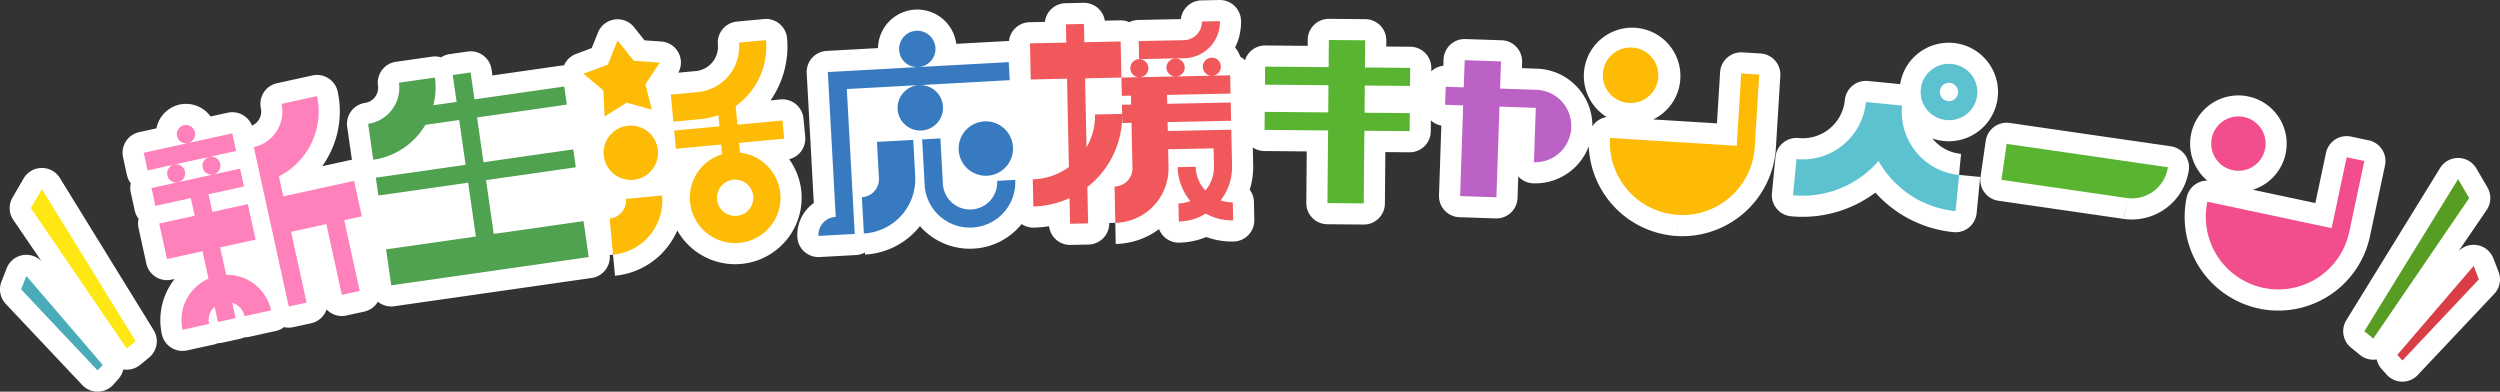 <svg id="グループ_27329" data-name="グループ 27329" xmlns="http://www.w3.org/2000/svg" xmlns:xlink="http://www.w3.org/1999/xlink" width="935.296" height="146.521" viewBox="0 0 935.296 146.521">
  <rect x="0" y="0" width="935.296" height="146.521" fill="#333333" stroke="none"/>
  <defs>
    <clipPath id="clip-path">
      <rect id="長方形_26487" data-name="長方形 26487" width="935.296" height="146.521" fill="none"/>
    </clipPath>
  </defs>
  <g id="グループ_27330" data-name="グループ 27330" clip-path="url(#clip-path)">
    <path id="パス_115529" data-name="パス 115529" d="M22.408,75.273a7.908,7.908,0,0,0-6.732-3.759h-.1a7.9,7.9,0,0,0-6.734,3.921L4.7,82.541A7.906,7.906,0,0,0,5,90.986L15.53,106.419A7.889,7.889,0,0,0,2.5,109.044L.539,114.069a7.91,7.91,0,0,0,1.615,8.294l28.616,30.353a7.911,7.911,0,0,0,5.753,2.483h.105a7.9,7.9,0,0,0,5.79-2.637l1.894-2.118a7.875,7.875,0,0,0,1.82-3.566c.042.007.083.018.127.025a7.818,7.818,0,0,0,1.134.082,7.911,7.911,0,0,0,5-1.778l3.359-2.739a7.909,7.909,0,0,0,1.735-10.278Z" transform="translate(0 -8.678)" fill="#fff"/>
    <path id="パス_115530" data-name="パス 115530" d="M1055.828,109.814l-1.958-5.028a7.889,7.889,0,0,0-13.035-2.624L1051.37,86.73a7.908,7.908,0,0,0,.3-8.445l-4.148-7.107a7.908,7.908,0,0,0-6.734-3.921h-.1a7.909,7.909,0,0,0-6.732,3.76l-35.076,56.916a7.907,7.907,0,0,0,1.734,10.278l3.359,2.74a7.913,7.913,0,0,0,5,1.778,7.823,7.823,0,0,0,1.134-.082c.043-.006.083-.018.127-.025a7.873,7.873,0,0,0,1.82,3.566l1.894,2.118a7.911,7.911,0,0,0,5.791,2.636h.1a7.909,7.909,0,0,0,5.754-2.484l28.615-30.351a7.9,7.9,0,0,0,1.615-8.293" transform="translate(-121.07 -8.162)" fill="#fff"/>
    <path id="パス_115531" data-name="パス 115531" d="M306.149,72.717l-.005-.052a24.842,24.842,0,0,0-4.57-12.118,7.907,7.907,0,0,0,6-8.419l-.635-6.807a7.917,7.917,0,0,0-8.608-7.139l-3.714.347a35.268,35.268,0,0,0,6.168-23.265,7.907,7.907,0,0,0-8.609-7.157l-10.127.944a7.908,7.908,0,0,0-7.142,8.585A9.163,9.163,0,0,1,266.7,27.56l-6.593.615a7.889,7.889,0,0,0-6.388-11.667l-6.256-.431-3.9-4.9a7.908,7.908,0,0,0-13.525,1.98L227.7,18.966l-5.871,2.2a7.9,7.9,0,0,0-4.483,4.285,8.108,8.108,0,0,0-1.029.07l-25.766,3.689-.324-2.254a7.909,7.909,0,0,0-8.948-6.7l-6.685.957a7.875,7.875,0,0,0-3.245,1.232,7.893,7.893,0,0,0-3.441-.266L154.454,24.1a7.909,7.909,0,0,0-6.71,8.931,5.724,5.724,0,0,1-4.834,6.448,7.908,7.908,0,0,0-6.69,8.947l1.77,12.35a7.885,7.885,0,0,0-.88.138l-10.221,2.239a35.167,35.167,0,0,0,5.782-27.9,7.909,7.909,0,0,0-9.423-6.052l-13.279,2.909a7.907,7.907,0,0,0-6.034,9.405,5.721,5.721,0,0,1-3.327,6.455,7.911,7.911,0,0,0-9.052-4.827l-6.443,1.411a11.359,11.359,0,0,0-11.393-4.5l-.165.034A11.345,11.345,0,0,0,64.859,49L58.4,50.412a7.91,7.91,0,0,0-6.032,9.417l1.445,6.6a7.915,7.915,0,0,0,1.464,3.139,7.906,7.906,0,0,0-.017,3.462L56.728,79.7a7.882,7.882,0,0,0,1.459,3.136,7.905,7.905,0,0,0-.017,3.465l2.912,13.276a7.908,7.908,0,0,0,9.419,6.03l1.162-.255a24.9,24.9,0,0,0-4.78,20.691,7.908,7.908,0,0,0,9.416,6.036l9.938-2.176a7.974,7.974,0,0,0,1.63-.548,8.907,8.907,0,0,0,1.712-.184l6.6-1.446a8.016,8.016,0,0,0,1.633-.548h.011A7.876,7.876,0,0,0,99.513,127l9.94-2.178a7.906,7.906,0,0,0,3.137-1.462,7.889,7.889,0,0,0,3.459.016l6.678-1.463a7.9,7.9,0,0,0,5.788-5.156,7.91,7.91,0,0,0,7.411,2.263l6.677-1.463a7.879,7.879,0,0,0,5.109-3.707c.082.066.158.137.242.2a7.906,7.906,0,0,0,5.864,1.5l73.871-10.575a7.9,7.9,0,0,0,6.74-8.592l1.248-.117h0l.738,7.871a28.291,28.291,0,0,0,23.3-16.933,24.882,24.882,0,0,0,46.433-14.485M280.7,68.2h0l.005.062ZM75.2,46.731l-.18.04v0c.06-.014.12-.025.181-.036m-.344.073v0l-.068.015.067-.018" transform="translate(-6.333 -0.98)" fill="#fff"/>
    <path id="パス_115532" data-name="パス 115532" d="M707.25,28.389a7.908,7.908,0,0,0-7.406-8.381l-6.743-.416A7.923,7.923,0,0,0,684.722,27l-1.183,19.154-23.846-1.47a18.114,18.114,0,0,0,4.152-2.788,17.9,17.9,0,0,0,5.993-12.4A18.067,18.067,0,1,0,642.3,43.794a7.831,7.831,0,0,0-5.359,3.429,21.421,21.421,0,0,0-20.688-21.529l-5.682-.192.077-2.265a7.909,7.909,0,0,0-7.637-8.17l-13.584-.459a7.921,7.921,0,0,0-8.17,7.636l-.078,2.348a7.875,7.875,0,0,0-4.515,2.091l.011-1.221a7.909,7.909,0,0,0-7.839-7.976l-9.017-.078.019-2.266A7.908,7.908,0,0,0,552,7.166l-13.588-.119h-.068a7.908,7.908,0,0,0-7.908,7.839l-.02,2.263-15.851-.139H514.5a7.9,7.9,0,0,0-7.539,5.523c-.022-.022-.04-.046-.062-.067a7.936,7.936,0,0,0-1.679-1.231,11.257,11.257,0,0,0-1.949-3.464,21.338,21.338,0,0,0,2.219-10.056A7.942,7.942,0,0,0,497.416,0l-6.754.142a7.908,7.908,0,0,0-7.69,7l-15.925.329a7.892,7.892,0,0,0-3.362.826,8.062,8.062,0,0,0-3.393-.687l-5.756.119A7.91,7.91,0,0,0,452.2,3.255a7.992,7.992,0,0,0-5.64-2.2l-6.754.141a7.905,7.905,0,0,0-7.69,7l-5.754.119a7.9,7.9,0,0,0-7.686,7.028c-.171,0-.342-.007-.514,0L398.95,16.395a14.7,14.7,0,0,0-29.276,1.6l-19.209,1.05A7.909,7.909,0,0,0,343,27.373l2.654,48.576A14.67,14.67,0,0,0,339.5,88.693a7.909,7.909,0,0,0,7.9,7.481c.143,0,.287,0,.431-.012l13.573-.742a7.861,7.861,0,0,0,3.371-.961l.043.779A28.2,28.2,0,0,0,385.369,84.61a24.845,24.845,0,0,0,20.118,8.4h0l.046,0a24.766,24.766,0,0,0,17.875-9.188,7.826,7.826,0,0,0,4.584,1.332,42.4,42.4,0,0,0,5.681-.519,7.908,7.908,0,0,0,7.854,6.991l.165,0,6.752-.141a7.909,7.909,0,0,0,7.742-8.07l2.259-.051v0h0l.167,7.906a28.1,28.1,0,0,0,16.214-5.551,7.9,7.9,0,0,0,7.523,5.063,27.821,27.821,0,0,0,10.142-2.116,27.7,27.7,0,0,0,10.268,1.69,7.907,7.907,0,0,0,7.693-8.07l-.141-6.753a7.873,7.873,0,0,0-1.575-4.574,28.2,28.2,0,0,0,1.3-9.013l-.141-6.78a7.9,7.9,0,0,0,4.329,1.339l15.853.138-.17,19.269a7.908,7.908,0,0,0,7.839,7.977l13.588.119h.07a7.91,7.91,0,0,0,7.906-7.838l.168-19.27,9.017.079h.07a7.908,7.908,0,0,0,7.906-7.838l.037-4.11a7.861,7.861,0,0,0,3.919,1.952l-.878,26.1a7.909,7.909,0,0,0,7.637,8.17l13.585.46c.089,0,.177,0,.266,0a7.906,7.906,0,0,0,7.9-7.642l.272-8.084a7.886,7.886,0,0,0,5.548,2.6l.134,0a21.371,21.371,0,0,0,20.69-13.862,35.089,35.089,0,0,0,32.9,33.572l.485-7.894,0,0L668.5,88.3q1.057.062,2.1.062a35.12,35.12,0,0,0,34.978-32.93Z" transform="translate(-41.196 0)" fill="#fff"/>
    <path id="パス_115533" data-name="パス 115533" d="M824.548,66.637l.674-6.857a15.725,15.725,0,0,1-10.686-5.713l-.038-.047a18.122,18.122,0,0,0,4.275.935l.432.041a18.43,18.43,0,1,0-10.324-32.59,18.26,18.26,0,0,0-6.448,11.274l-12.048-1.174a7.915,7.915,0,0,0-8.63,7.043l-.011.1a15.832,15.832,0,0,1-17.311,14.2,7.908,7.908,0,0,0-8.649,7.1l-1.318,13.532a7.908,7.908,0,0,0,7.109,8.637,45.475,45.475,0,0,0,31.587-8.851,45.175,45.175,0,0,0,29.248,14.789c.259.025.517.038.771.038a7.911,7.911,0,0,0,7.862-7.143l1.318-13.532-7.866-.765Z" transform="translate(-91.549 -2.207)" fill="#fff"/>
    <path id="パス_115534" data-name="パス 115534" d="M919.7,64.189a7.908,7.908,0,0,0-5.2-3.1l-60.316-8.75a7.909,7.909,0,0,0-8.962,6.691l-1.95,13.45a7.909,7.909,0,0,0,6.691,8.962l46.951,6.809,1.061-7.317-1.015,7.324a21.244,21.244,0,0,0,2.95.2,21.572,21.572,0,0,0,21.279-18.409,7.9,7.9,0,0,0-1.488-5.868" transform="translate(-102.32 -6.342)" fill="#fff"/>
    <path id="パス_115535" data-name="パス 115535" d="M999.522,93.308l5.629-26.508a7.907,7.907,0,0,0-6.089-9.377l-6.606-1.4a7.908,7.908,0,0,0-9.381,6.091l-3.986,18.772L955.7,75.913a18.059,18.059,0,1,0-17.047-3.435,7.909,7.909,0,0,0-7.707,6.347A35.081,35.081,0,0,0,958,120.353l1.243-5.86-1.232,5.865a35.044,35.044,0,0,0,41.514-27.051" transform="translate(-112.877 -4.921)" fill="#fff"/>
    <path id="パス_115536" data-name="パス 115536" d="M17.268,80.514l35.077,56.916-3.359,2.74L13.121,87.62Z" transform="translate(-1.592 -9.77)" fill="#fee712"/>
    <path id="パス_115537" data-name="パス 115537" d="M10.957,117.493l28.553,33.26-1.894,2.118L9,122.518Z" transform="translate(-1.092 -14.258)" fill="#4bacb9"/>
    <path id="パス_115538" data-name="パス 115538" d="M1041.782,76.257l-35.077,56.916,3.359,2.74,35.865-52.549Z" transform="translate(-122.162 -9.254)" fill="#589d23"/>
    <path id="パス_115539" data-name="パス 115539" d="M1049.3,113.235l-28.552,33.26,1.894,2.118,28.615-30.35Z" transform="translate(-123.866 -13.741)" fill="#d93e46"/>
    <path id="パス_115540" data-name="パス 115540" d="M95.786,61.454,62.633,68.719l-1.445-6.6L94.34,54.855Zm1.447,6.6L98.7,74.73,85.419,77.639l1.445,6.6,13.278-2.909L103.051,94.6,89.775,97.515l2.247,10.256a16.945,16.945,0,0,1,16.831,13.309l-9.939,2.177a6.7,6.7,0,0,0-4.593-4.992l1.255,5.724-6.6,1.447-1.255-5.725a6.71,6.71,0,0,0-2.084,6.456L75.7,128.343a16.943,16.943,0,0,1,9.722-19.126L83.175,98.958,69.9,101.871,66.987,88.595l13.276-2.911-1.445-6.6L65.544,82,64.08,75.317Zm-24.661-1.51a3.441,3.441,0,0,1,4.072,2.607,3.37,3.37,0,0,1-2.611,3.987l-.016,0a3.3,3.3,0,0,1-3.959-2.474l-.016-.074a3.37,3.37,0,0,1,2.513-4.049l.015,0M77.8,58.476a3.419,3.419,0,1,1,2.552-3.984A3.417,3.417,0,0,1,77.8,58.476m8.044,5.152a3.367,3.367,0,1,1-2.6,4.073,3.44,3.44,0,0,1,2.6-4.073M142.8,85.895l-6.6,1.445,5.8,26.474-6.678,1.463-5.8-26.472-13.2,2.89,5.8,26.476-6.678,1.462L102.385,60.008a13.613,13.613,0,0,0,10.368-16.186l13.279-2.91A27.25,27.25,0,0,1,111.78,70.946l1.639,7.475,26.474-5.8Z" transform="translate(-7.425 -4.965)" fill="#ff81bb"/>
    <path id="パス_115541" data-name="パス 115541" d="M199.9,64.438l33.593-4.805.957,6.687-33.593,4.808,2.885,20.137,33.593-4.811,1.925,13.455-73.871,10.575-1.926-13.454,33.591-4.81-2.883-20.138-33.592,4.808-.957-6.685,33.591-4.81-2.4-16.754-12.647,1.81a27.116,27.116,0,0,1-19.5,13.067l-1.928-13.453a13.619,13.619,0,0,0,11.527-15.376l13.453-1.925a26.4,26.4,0,0,1-.573,10.351l8.7-1.245L188.4,31.8l6.685-.957,1.448,10.076,33.591-4.808.967,6.766L197.5,47.683Z" transform="translate(-19.019 -3.743)" fill="#4fa250"/>
    <path id="パス_115542" data-name="パス 115542" d="M268.134,69.349a10.172,10.172,0,1,1,9.184-11.073v0a10.174,10.174,0,0,1-9.184,11.071m-7.6,28.006-1.263-13.531a6.737,6.737,0,0,0,6.1-7.317c0-.011,0-.022,0-.033L278.9,75.211a20.351,20.351,0,0,1-18.364,22.142m62.594-22.835A16.966,16.966,0,1,1,301.323,59.8l-.339-3.647L284.05,57.732l-.635-6.807,16.933-1.582-.393-4.218a27.12,27.12,0,0,1-6.724,1.526L283.1,47.6l-.944-10.127,10.127-.945a17.053,17.053,0,0,0,15.354-18.509l10.127-.944a27.258,27.258,0,0,1-11.346,24.68l.649,6.968,16.852-1.573.635,6.807-16.852,1.571.339,3.646a17.1,17.1,0,0,1,15.081,15.347M305.56,69.289a6.808,6.808,0,0,0-6.09,7.434,6.738,6.738,0,0,0,7.321,6.1l.032,0A6.808,6.808,0,0,0,313,75.461a6.879,6.879,0,0,0-7.44-6.172" transform="translate(-31.189 -2.072)" fill="#febb05"/>
    <path id="パス_115543" data-name="パス 115543" d="M354.952,82.743,351.99,28.53l67.7-3.7.368,6.746L359.1,34.906l2.964,54.207-13.572.742a6.758,6.758,0,0,1,6.382-7.114l.076,0m10.526,6.191-.741-13.566a6.737,6.737,0,0,0,6.378-7.078c0-.013,0-.025,0-.039l-.742-13.573,13.573-.742.742,13.571a20.356,20.356,0,0,1-19.207,21.429m21.615-38.515a8.5,8.5,0,1,1,7.984-8.995v0a8.523,8.523,0,0,1-7.984,8.992m-1.3-23.732a6.74,6.74,0,0,1-7.115-6.341l0-.035a6.8,6.8,0,1,1,7.2,6.372l-.079,0m20.316,60.023a16.932,16.932,0,0,1-17.905-15.9c0-.025,0-.05,0-.075l-.927-16.984,6.826-.373.928,16.984a10.173,10.173,0,1,0,20.316-1.111l6.746-.366a16.917,16.917,0,0,1-15.956,17.826h-.023m5.543-19.378a10.173,10.173,0,1,1,9.6-10.717v.007a10.178,10.178,0,0,1-9.6,10.713" transform="translate(-42.288 -1.59)" fill="#387abf"/>
    <path id="パス_115544" data-name="パス 115544" d="M460.02,71.082l.281,13.587-6.753.141-.2-9.6a34.466,34.466,0,0,1-13.531,3.132l-.213-10.171a23.693,23.693,0,0,0,13.5-4.6l-.688-33.037-13.587.283-.281-13.507,13.588-.283-.143-6.834,6.754-.141.141,6.836,13.59-.283.279,13.5L459.17,30.4l.537,25.792a23.169,23.169,0,0,0,3.163-12.275l10.171-.213a33.908,33.908,0,0,1-13.024,27.378m10.456,13.376-.282-13.584a6.808,6.808,0,0,0,6.693-6.9l-.352-16.924-3.417.071-.143-6.834,3.417-.071-.069-3.339-3.417.071-.141-6.836,40.682-.846.141,6.836-23.758.494.069,3.339,23.76-.5.141,6.834-23.758.5.068,3.339,23.76-.492.283,13.587a20.251,20.251,0,0,1-4.29,12.87,14.161,14.161,0,0,0,4.569.719l.142,6.752a19.647,19.647,0,0,1-10.228-2.555,19.877,19.877,0,0,1-10.113,2.979l-.141-6.754a13.674,13.674,0,0,0,4.459-.907A20.651,20.651,0,0,1,493.8,63.626l6.754-.141a13.437,13.437,0,0,0,3.6,8.88,13.431,13.431,0,0,0,3.231-9.019l-.14-6.756-17.005.351.14,6.752a20.351,20.351,0,0,1-19.916,20.765m9.04-54.482a3.3,3.3,0,0,1-3.406-3.2c0-.023,0-.047,0-.069a3.372,3.372,0,0,1,3.255-3.486h.013a3.44,3.44,0,0,1,3.488,3.345,3.372,3.372,0,0,1-3.335,3.409h-.013m16.867-7.107-17,.351-.138-6.752,17.005-.351a6.807,6.807,0,0,0,6.611-6.976L509.6,9a13.549,13.549,0,0,1-13.219,13.87h-.01M493.1,29.693a3.369,3.369,0,0,1-3.487-3.247v-.017a3.419,3.419,0,0,1,6.836-.143,3.372,3.372,0,0,1-3.337,3.407H493.1m13.587-.283a3.369,3.369,0,0,1-3.486-3.249v-.015a3.439,3.439,0,0,1,3.347-3.489,3.368,3.368,0,0,1,3.406,3.33V26a3.3,3.3,0,0,1-3.19,3.4l-.076,0" transform="translate(-53.217 -1.092)" fill="#f0585c"/>
    <path id="パス_115545" data-name="パス 115545" d="M575.84,44.236l16.924.148-.06,6.752-16.924-.148-.237,27.177-13.588-.119.24-27.177-23.761-.207.06-6.752,23.76.207.088-10.171-23.758-.207.057-6.754,23.76.207.088-10.171,13.588.119-.088,10.173,16.924.147-.058,6.754-16.924-.148Z" transform="translate(-65.338 -2.065)" fill="#59b531"/>
    <path id="パス_115546" data-name="パス 115546" d="M662.505,50.745a13.479,13.479,0,0,1-13.893,13.049l-.067,0,.687-20.335L635.648,43l-1.142,33.916-13.585-.459,1.142-33.916-6.753-.228.229-6.751,6.751.227.344-10.166,13.584.459-.343,10.168,13.585.46a13.5,13.5,0,0,1,13.047,13.929c0,.037,0,.074,0,.111" transform="translate(-74.667 -3.109)" fill="#bc62c7"/>
    <path id="パス_115547" data-name="パス 115547" d="M692.9,41.064a10.387,10.387,0,1,1,.1,0l-.1-.006m17.8,41.86A27.175,27.175,0,0,1,685.241,54.13v-.005l47.432,2.923L734.342,30l6.743.415-1.669,27.045A27.157,27.157,0,0,1,710.7,82.924" transform="translate(-82.923 -2.517)" fill="#febb05"/>
    <path id="パス_115548" data-name="パス 115548" d="M825.582,68.748,824.264,82.28A37.224,37.224,0,0,1,795.43,63.517a37.494,37.494,0,0,1-32,12.825l1.318-13.531a23.741,23.741,0,0,0,25.96-21.291c0-.016,0-.033,0-.048l13.531,1.318a23.74,23.74,0,0,0,21.3,25.955l.048,0M811.25,36.688a10.49,10.49,0,0,1,11.436-9.451l.053.005a10.521,10.521,0,1,1-1.774,20.967l-.268-.026a10.494,10.494,0,0,1-9.453-11.441l.005-.052m7.171.7a3.369,3.369,0,0,0,2.971,3.725l.017,0a3.418,3.418,0,0,0,.729-6.8l-.067-.006a3.37,3.37,0,0,0-3.651,3.065v.011" transform="translate(-92.641 -3.299)" fill="#5dc2d0"/>
    <path id="パス_115549" data-name="パス 115549" d="M899.144,81.52l-46.952-6.809,1.951-13.45,60.316,8.75a13.6,13.6,0,0,1-15.318,11.51" transform="translate(-103.412 -7.434)" fill="#59b531"/>
    <path id="パス_115550" data-name="パス 115550" d="M960.733,113.711a27.174,27.174,0,0,1-20.941-32.223l0-.01,46.481,9.873,5.63-26.508,6.606,1.406-5.63,26.508a27.156,27.156,0,0,1-32.151,20.955M949.286,69.685a10.172,10.172,0,1,1,12.063-7.838v0A10.125,10.125,0,0,1,949.376,69.7l-.09-.019" transform="translate(-113.97 -6.014)" fill="#f24e8d"/>
    <path id="パス_115551" data-name="パス 115551" d="M261.181,17.209l6.075,7.628,9.73.668-5.377,8.135,2.372,9.46-9.4-2.6-8.261,5.18-.431-9.744-7.476-6.259,9.138-3.421Z" transform="translate(-30.144 -2.088)" fill="#febb05"/>
  </g>
</svg>
